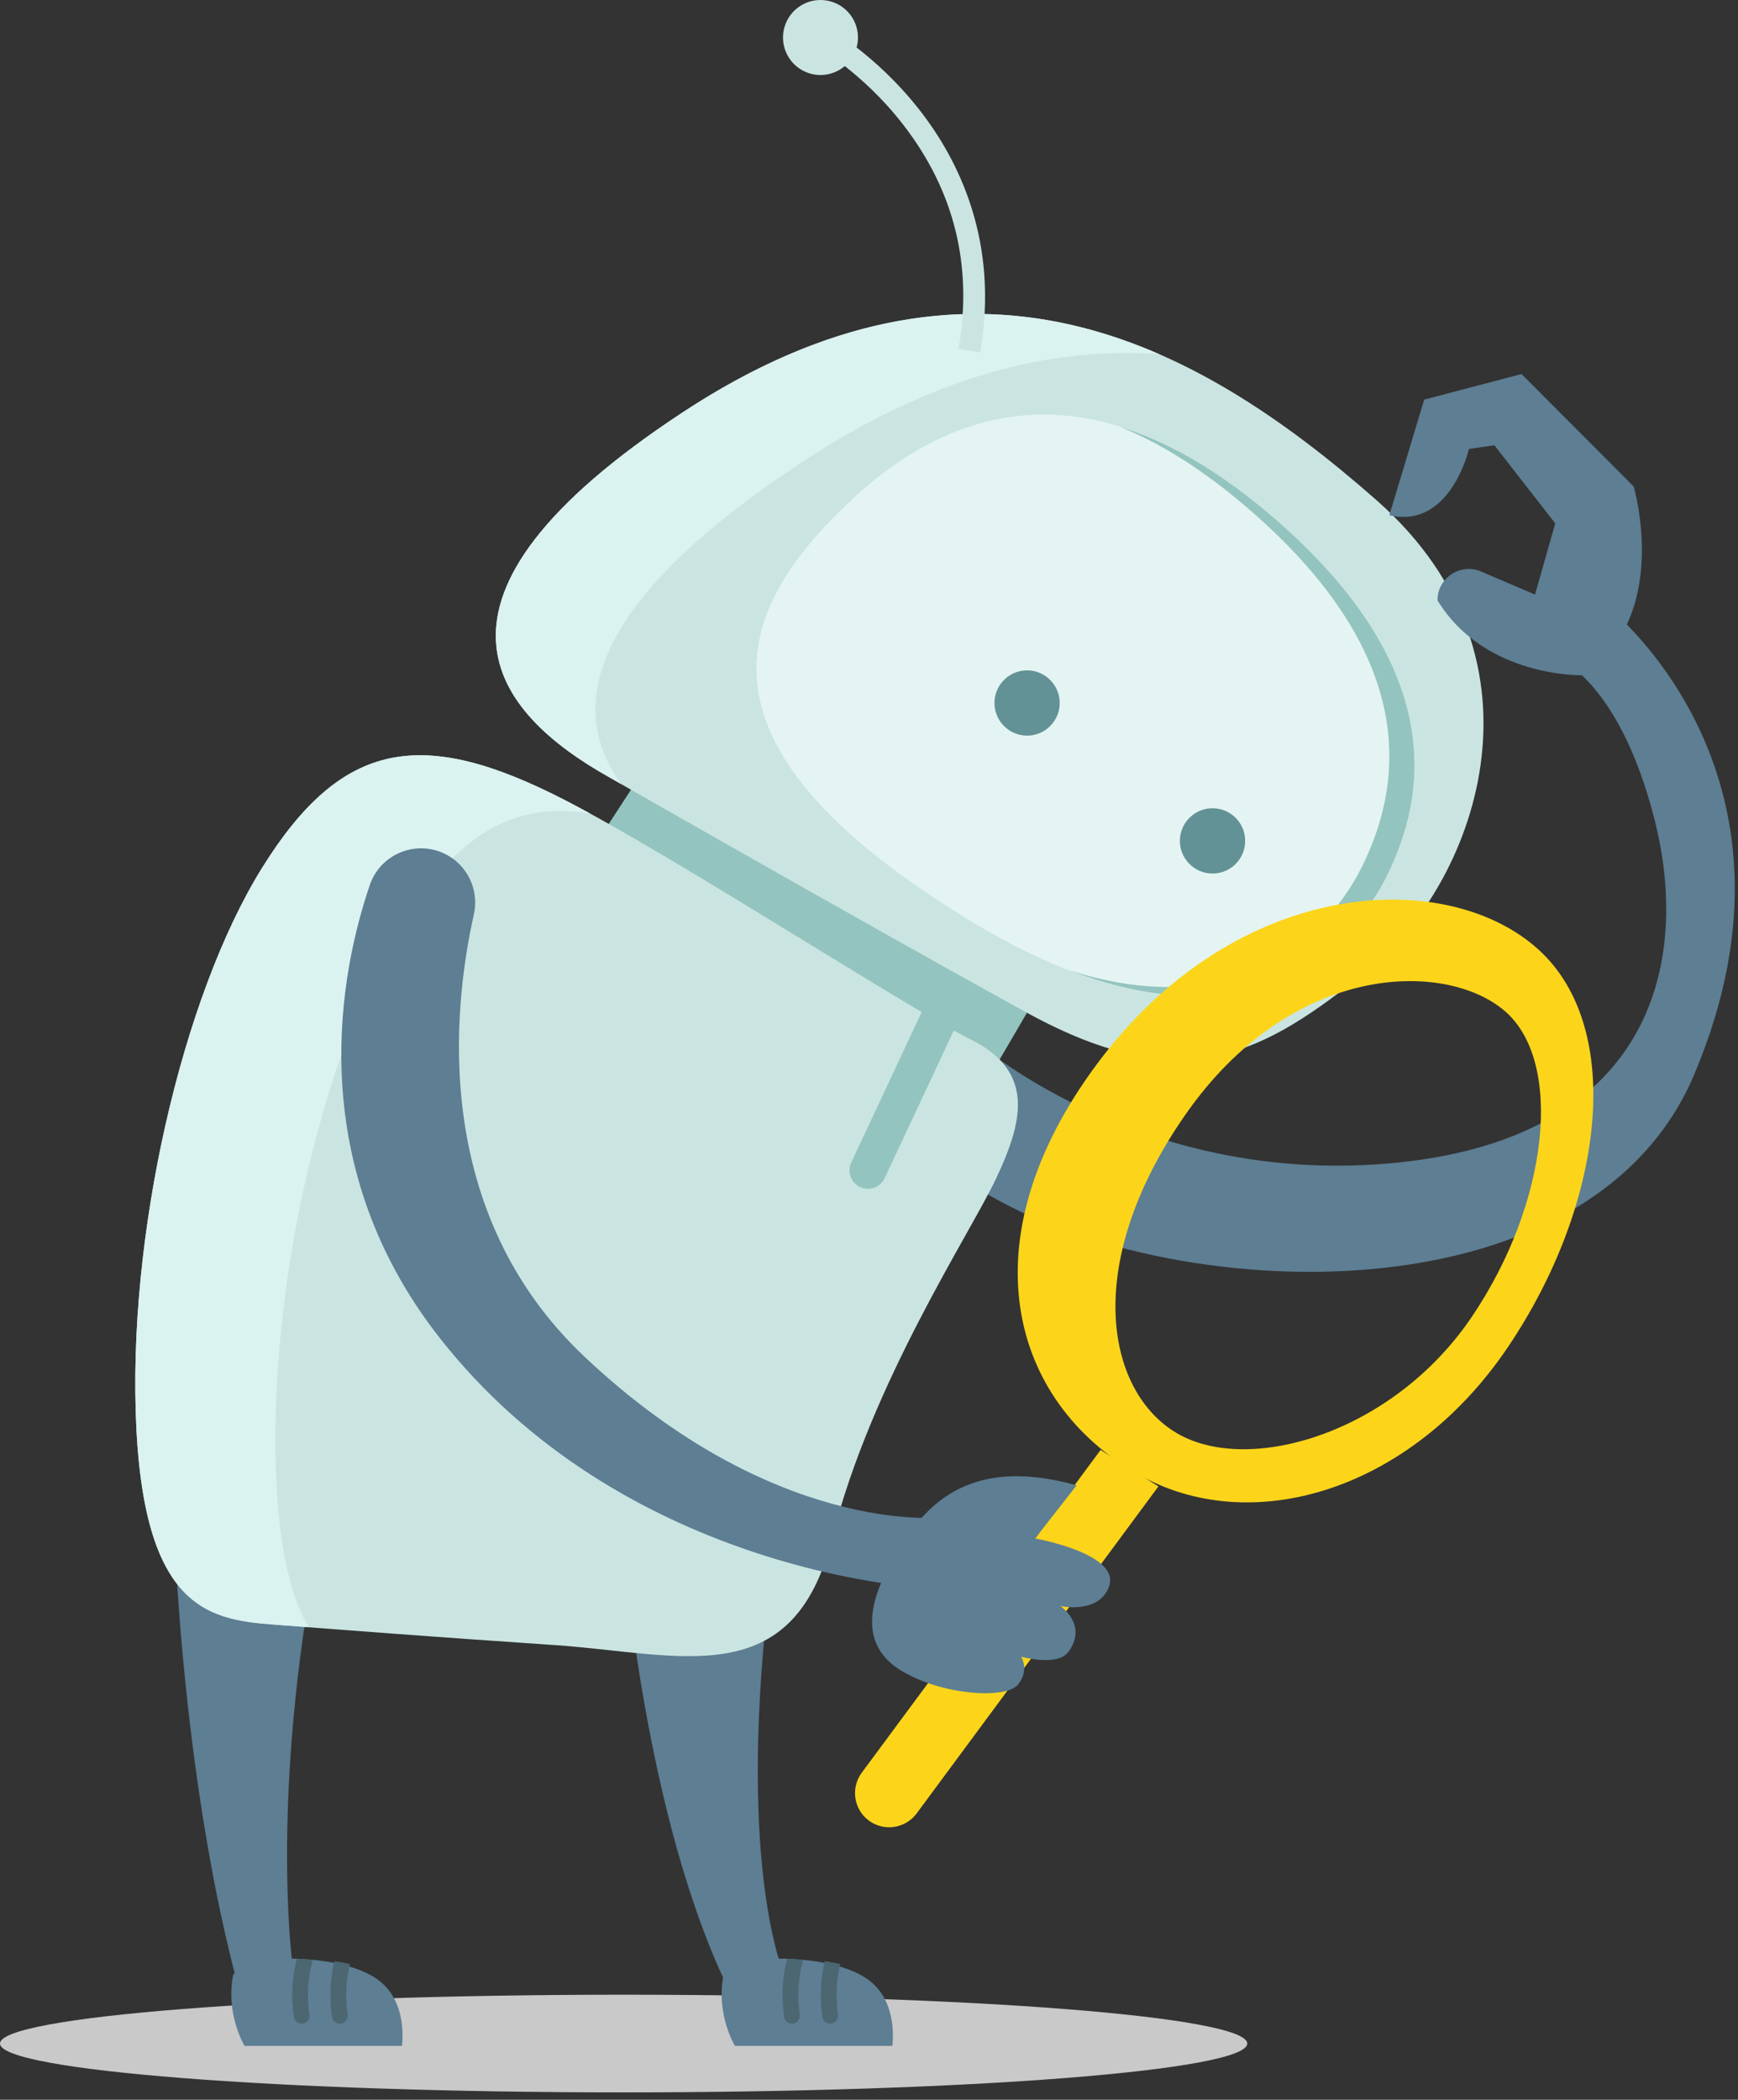 <svg height="215" viewBox="0 0 178 215" width="178" xmlns="http://www.w3.org/2000/svg"><rect x="0" y="0" width="178" height="215" fill="#333333" stroke="none"/><g fill="none" fill-rule="evenodd"><path d="m127.741 209.244c0 2.762-28.6 5-63.87 5-35.28 0-63.871-2.238-63.871-5 0-2.761 28.591-5 63.871-5 35.27 0 63.87 2.239 63.87 5" fill="#c9c9c9"/><path d="m17.941 158.402s.89 24.732 6.61 45.581l5.51-1.902s-2.26-14.982 1.58-38.551z" fill="#5d7e93"/><path d="m28.991 200.552s6.18-.227 9.54 2.033c3.36 2.261 2.63 6.9 2.63 6.9h-16.11s-2.01-3.296-1.15-7.358z" fill="#5d7e93"/><path d="m34.801 207.206.12-.008c.44-.064.74-.473.68-.913-.32-2.212-.05-4.035.24-5.186-.54-.121-1.07-.216-1.59-.29-.32 1.315-.59 3.303-.24 5.71.06.399.4.687.79.687" fill="#4c6672"/><path d="m30.891 207.206.12-.008c.44-.064.74-.473.68-.913-.37-2.508.03-4.517.35-5.612-.61-.06-1.17-.093-1.64-.109-.35 1.306-.68 3.392-.3 5.955.05.399.4.687.79.687" fill="#4c6672"/><path d="m63.871 158.402s2.08 27.805 10.9 45.581l5.51-1.902s-4.69-10.454-1.64-38.014z" fill="#5d7e93"/><path d="m79.211 200.552s6.18-.227 9.54 2.033c3.36 2.261 2.63 6.9 2.63 6.9h-16.11s-2.01-3.296-1.15-7.358z" fill="#5d7e93"/><path d="m85.021 207.206.12-.008c.44-.064.74-.473.68-.913-.32-2.212-.05-4.035.24-5.186-.54-.121-1.08-.216-1.59-.29-.32 1.315-.59 3.303-.24 5.71.06.399.4.687.79.687" fill="#4c6672"/><path d="m81.111 207.206.12-.008c.44-.064.74-.473.68-.913-.37-2.508.03-4.517.35-5.612-.61-.06-1.17-.093-1.64-.109-.35 1.306-.68 3.392-.31 5.955.06.399.41.687.8.687" fill="#4c6672"/><path d="m100.341 106.944s17.05 14.846 43.09 12.066c26.04-2.781 29.68-20.805 26.01-35.139-3.66-14.334-10.02-16.532-10.02-16.532l4.59-5.774s22.82 17.115 9.47 48.535c-11.37 26.752-58.1 23.325-75.65 9.982z" fill="#5d7e93"/><path d="m65.611 79.348-5.22 8.01 41.63 21.741 4.16-7.114z" fill="#94c4bf"/><path d="m62.421 79.601c-11.72-6.566-21.82-18.159 7.6-37.448 29.42-19.288 52.02-7.606 70.95 9.057 18.92 16.664 9.79 39.633-.83 48.1-10.63 8.467-18.64 13.373-35.02 4.356-16.39-9.016-42.7-24.065-42.7-24.065" fill="#cae5e1"/><path d="m82.291 47.22c13.32-8.737 25.38-11.733 36.42-10.961-14.01-6.11-29.97-6.38-48.69 5.894-29.42 19.289-19.32 30.882-7.6 37.448 0 0 .42.244 1.2.686-5.46-7.596-3.87-18.293 18.67-33.067" fill="#daf2f0"/><path d="m86.881 51.51c-11.24 10.693-17.86 24.474 12.84 42.964 25.95 15.626 38.32 3.281 42.32-4.786 4.01-8.069 6.02-20.636-10.1-35.351-16.13-14.715-31.35-15.863-45.06-2.827" fill="#e4f4f2"/><path d="m86.881 51.51c-11.24 10.693-17.86 24.474 12.84 42.964 25.95 15.626 38.32 3.281 42.32-4.786 4.01-8.069 6.02-20.636-10.1-35.351-16.13-14.715-31.35-15.863-45.06-2.827" fill="#e4f4f2"/><path d="m131.941 54.337c-5.89-5.378-11.67-8.935-17.29-10.659 4.81 1.935 9.72 5.19 14.71 9.75 16.12 14.715 14.12 27.282 10.11 35.35-3.31 6.655-12.31 16.203-29.92 10.582 19.32 7.448 29.03-2.702 32.49-9.672 4.01-8.069 6.02-20.636-10.1-35.351" fill="#94c4bf"/><path d="m112.721 148.463-24.47 33.058c-1.23 1.671-.75 4.045 1.04 5.096 1.55.905 3.52.501 4.59-.936l24.76-33.482z" fill="#fcd51a"/><path d="m150.721 134.858c-7.95 11.74-22.38 16.073-29.83 12.09s-10.36-17.152.47-32.754c10.97-15.793 26.77-15.848 32.77-10.66 6.01 5.189 4.54 19.583-3.41 31.324zm6.86-37.616c-9.36-8.525-30.92-7.577-45.24 11.714-13.44 18.085-8.88 34.562 4.23 42.009 11.56 6.563 27.89 1.708 37.82-12.965s12.08-32.665 3.19-40.758z" fill="#fcd51a"/><path d="m57.851 81.921c11.19 5.763 34.98 21.236 41.62 24.547 6.65 3.311 5.21 8.531 2.56 14.173s-12.8 20.916-16.82 36.887c-4.02 15.969-15.59 11.778-28.44 10.913-12.84-.866-21.61-1.549-27.43-1.997-6.95-.538-14.36-.428-15.37-20.121-1.01-19.692 4.68-44.301 12.87-57.461 8.19-13.16 16.42-14.446 31.01-6.941" fill="#cae5e1"/><path d="m28.321 152.024c-1.02-19.693 4.67-44.302 12.86-57.461 5.69-9.139 11.4-12.547 19.25-11.267-.92-.5-1.79-.965-2.58-1.375-14.59-7.505-22.82-6.219-31.01 6.941-8.19 13.16-13.88 37.769-12.87 57.461 1.01 19.693 8.42 19.583 15.38 20.121.71.054 1.47.113 2.28.175-1.73-2.907-2.94-7.44-3.31-14.595" fill="#daf2f0"/><g fill="#5d7e93"><path d="m44.001 86.933c3.16.507 5.23 3.575 4.53 6.701-2.21 9.879-4.32 30.504 11.32 45.272 19.42 18.328 36.42 16.467 36.42 16.467l-2.18 7.148s-30.43-1.628-49.17-25.673c-14.15-18.147-9.95-37.731-7.04-46.247.87-2.551 3.46-4.095 6.12-3.668"/><path d="m110.261 152.092-4.25 5.436s8.91 1.569 7.55 4.993c-1.09 2.777-4.96 1.929-4.96 1.929s2.86 1.918.82 4.691c-1.13 1.538-4.84.492-4.84.492s.9 1.375-.33 2.865c-1.22 1.489-7.71 1.113-11.92-1.419s-3.51-6.817-.97-11.245 6.72-11.168 18.9-7.742"/><path d="m142.291 52.761 3.57-11.843 9.97-2.619 11.49 11.52s3.93 13.366-5.24 19.324c0 0-10.02.268-14.86-7.675 0-2.301 2.35-3.854 4.47-2.949l5.52 2.363 2.07-7.289-6.23-7.998-2.61.374s-1.87 8.236-8.15 6.792"/></g><path d="m107.531 74.366c-1.31 1.294-3.43 1.276-4.72-.042-1.3-1.317-1.28-3.433.04-4.727 1.31-1.294 3.43-1.275 4.72.042 1.3 1.317 1.28 3.433-.04 4.727" fill="#639296"/><path d="m126.531 88.486c-1.32 1.294-3.44 1.275-4.73-.042-1.3-1.317-1.28-3.433.04-4.727s3.43-1.275 4.73.042c1.29 1.317 1.27 3.434-.04 4.727" fill="#639296"/><path d="m88.091 121.55c-.94-.441-1.35-1.572-.91-2.514l7.21-15.407c.44-.941 1.58-1.351 2.52-.91.94.44 1.35 1.571.91 2.513l-7.22 15.407c-.44.941-1.57 1.351-2.51.911" fill="#94c4bf"/><path d="m94.221 11.321c-2.3-2.955-4.73-5.099-6.49-6.457.52-1.869-.44-3.867-2.29-4.595-1.97-.779-4.2.189-4.98 2.161-.78 1.973.19 4.203 2.16 4.981 1.36.539 2.85.242 3.9-.645 1.64 1.288 3.89 3.292 5.98 5.998 5.24 6.759 7.15 14.481 5.67 22.953l2.21.385c1.99-11.398-2.25-19.767-6.16-24.781" fill="#cae5e1"/></g></svg>